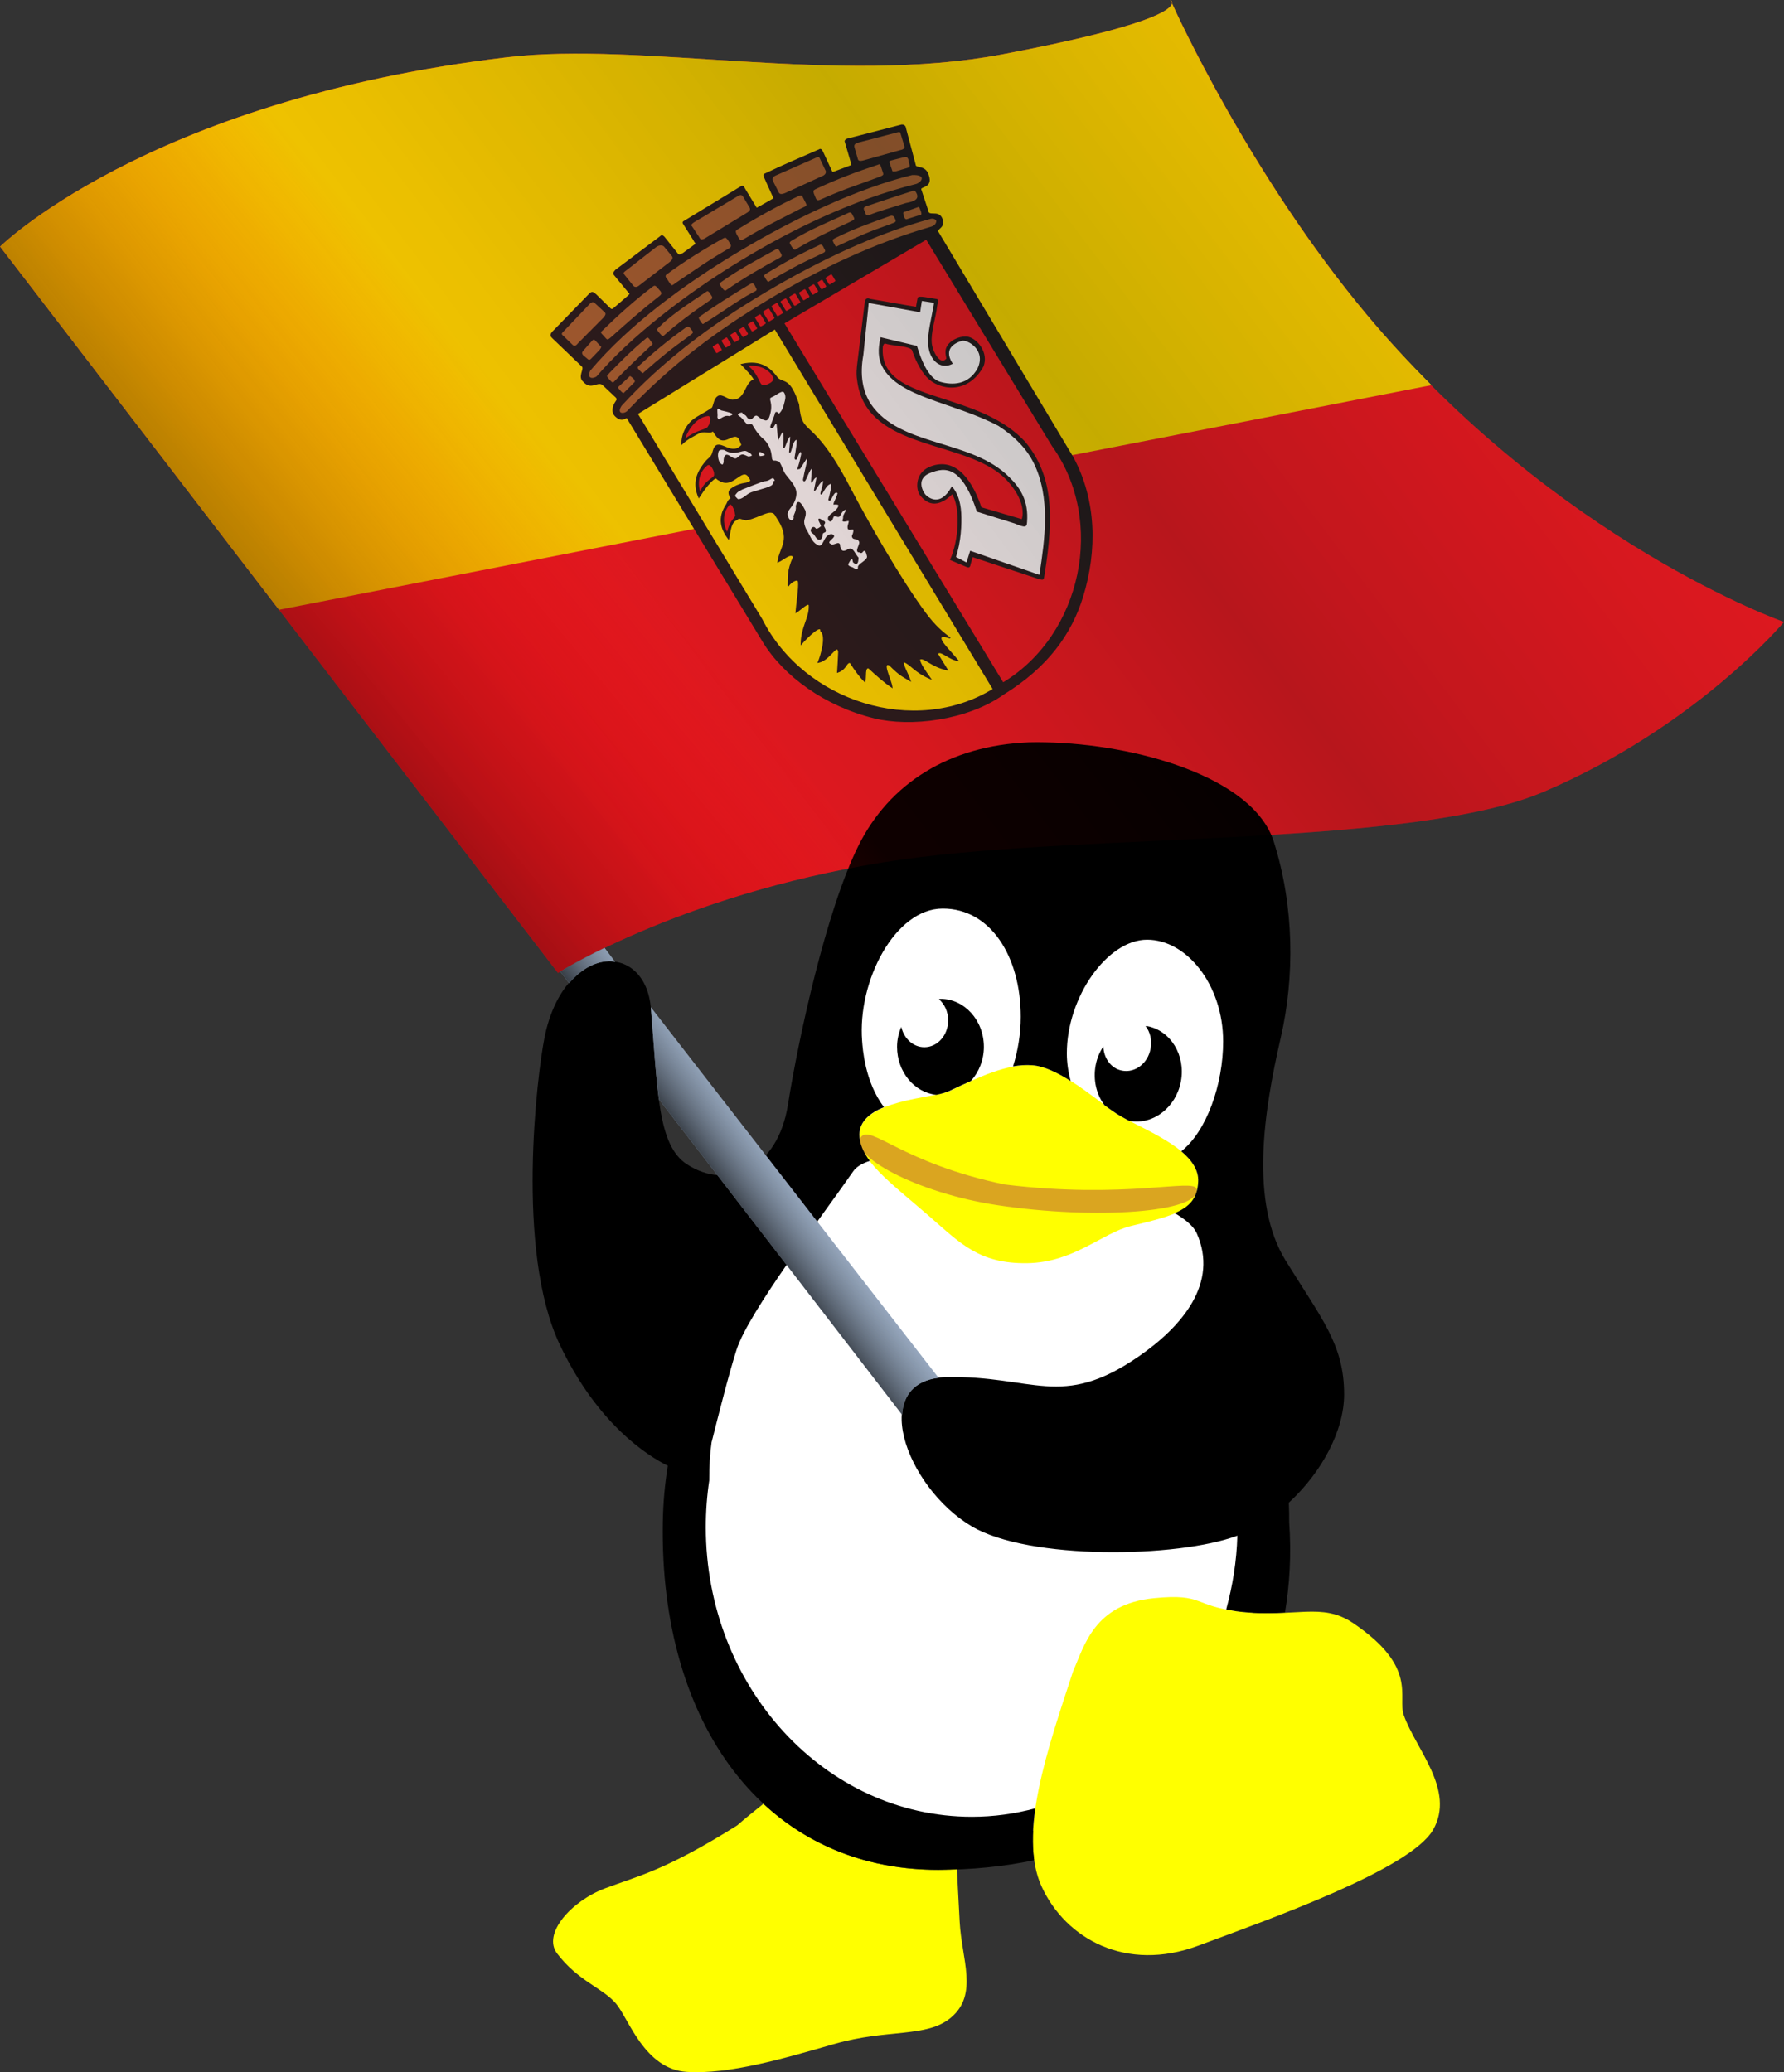 <?xml version="1.0" encoding="UTF-8"?>
<svg width="136.92" height="159.06" version="1.1" viewBox="0 0 136.92 159.06" xml:space="preserve" xmlns="http://www.w3.org/2000/svg"><rect x="0" y="0" width="136.92" height="159.06" fill="#333333" stroke="none"/><defs><linearGradient id="c" x1="223.41" x2="230.05" y1="533.28" y2="528.29" gradientUnits="userSpaceOnUse"><stop offset="0"/><stop stop-color="#b0c4de" stop-opacity="0" offset="1"/></linearGradient><linearGradient id="b" x1="184.56" x2="210.93" y1="499.91" y2="478.1" gradientUnits="userSpaceOnUse"><stop stop-opacity=".572" offset="0"/><stop stop-color="#f00" stop-opacity="0" offset="1"/></linearGradient><linearGradient id="a" x1="259.76" x2="198.52" y1="485.62" y2="531.87" gradientUnits="userSpaceOnUse" spreadMethod="reflect"><stop stop-opacity=".226" offset="0"/><stop stop-color="#f00" stop-opacity="0" offset="1"/></linearGradient></defs><g transform="translate(-172.53 -448.28)"><path d="m251.73 515.76c-8.793 0-15.918 6.704-15.918 14.974 0 2.1 0.467 4.111 1.297 5.925-7.489 5.684-12.675 16.545-12.675 27.06 0 15.179 8.862 26.028 21.842 26.028 12.981 0 25.409-15.89 25.409-31.069 0-7.764-2.736-14.412-7.163-19.042 1.963-2.49 3.154-5.564 3.154-8.902 0-8.27-7.154-14.974-15.947-14.974z" fill="#fff" fill-rule="evenodd"/><path d="m245.39 532.04c2.189-1.061 4.445-2.123 6.368-1.99 1.924 0.133 4.445 2.255 6.169 3.516 1.664 1.216 6.729 2.789 6.567 5.44-0.13 2.128-1.592 2.521-5.174 3.383-2.182 0.525-4.378 2.804-7.96 2.853-3.714 0.052-5.154-1.557-7.562-3.649-3.025-2.627-5.324-4.242-5.307-6.236 0.023-2.657 5.771-2.786 6.899-3.317z" fill="#ff0"/><path d="m172.54 467.21 42.813 55.75s10.15-6.415 26.519-8.719c14.316-2.015 39.21-0.949 49.121-5.178 11.794-5.033 18.454-13.042 18.454-13.042s-17.384-6.094-31.977-23.532c-9.257-11.062-15.11-24.209-15.11-24.209s2.306 1.283-12.889 4.17c-12.684 2.41-27.694-1.006-38.03 0.226-27.974 3.315-39.279 14.913-38.9 14.534z" fill="#ed1c24"/><path d="m262.36 448.28s0.11 0.231 0.119 0.252c0.025-0.169-0.119-0.252-0.119-0.252zm0.119 0.252c-0.073 0.499-1.648 1.76-13.008 3.918-12.684 2.41-27.693-1.006-38.029 0.227-27.974 3.314-39.279 14.911-38.9 14.532v2e-3l21.406 27.875 88.424-17.239v-0.023c-1.649-1.653-3.292-3.414-4.9-5.336-8.995-10.749-14.673-23.245-14.992-23.955z" fill="#fd0" stroke-width="1"/><g transform="matrix(.079 -.048 .048 .079 213.62 472.16)"><g stroke="#231f20" stroke-width="1px"><path d="m19.178 115.65-0.036 216.96c-0.005 33.266 16.252 72.319 46.13 102.22 21.422 21.437 64.381 41.458 102.11 38.68 42.831-0.309 73.859-13.76 97.838-35.084 29.786-26.488 50.916-62.414 53.027-102.72l1.424-218.02c-0.213-4.077 7.751 0.226 8.613-8.544 0.712-7.239-9.248-5.98-6.579-11.552l4.098-17.72c0.934-3.25 8.897 3.783 11.312-6.258 2.854-9.213-6.542-10.39-4.608-13.714l8.91-30.257c0.867-1.773-0.218-3.108-1.296-3.666l-43.976-13.245c-1.777-0.699-3.136-0.029-3.103 0.494l-4.85 18.072c-0.561 0.636 0.08 2.475-2.003 1.589l-14.077-2.637c-2.796-0.748-1.371-1.113-1.771-1.643l1.992-17.515c0.268-2.542-0.312-3.217-1.266-3.069-15.887-2.15-30.768-4.377-49.641-6.298-0.645-0.071-0.864 0.927-1.025 2.066l-2.23 18.082c-0.123 0.594 0.099 1.532-0.938 1.212l-13.309-0.384c-0.988-0.35-2.913 0.612-2.81-1.265l-9e-3 -17.557c0.2-3.42 0.215-3.381-3.037-3.378l-52.731 0.047c-2.834-0.246-2.461 0.241-2.418 2.848l0.242 14.732c-0.416 1.329 1.043 4.066-1.591 3.731l-11.919 1.007c-3.389-0.127-4.254-0.597-4.312-2.889l-1.952-15.069c-0.226-2.334-0.558-4.494-2.624-3.762l-46.179 4.536c-2.842 0.833-3.058 1.667-2.811 2.5l2.756 18.998c0.69 1.08 0.497 2.05-3.764 2.511l-12.685 2.13c-1.777 0.334-3.642 0.889-4.208-1.804l-3.986-15.693c-0.899-1.712-0.523-4.3-4.735-2.833l-42.107 10.91c-3.835 1.235-2.263 3.242-1.99 5.064l8.546 31.984c0.592 3.266-7.59 5.476-5.642 11.169 1.634 9.286 9.604 5.279 12.159 10.275l3.652 13.299c1.263 3.546 0.148 4.121-1.035 4.61-5.513 2.416-8.028 6.161-7.147 9.892 2.039 8.641 7.452 4.436 7.597 6.949z" fill="#231f20"/><path d="m27.961 116.72 134.48-0.906-0.453 350.02c-76.944 0.346-140.37-72.714-134.31-149.49z" fill="#fd0"/><path d="m308.59 117.4-137.65-1.811 0.453 350.02c76.944 0.346 143.54-70.45 137.47-147.23z" fill="#ed1c24"/></g><g fill="#a76535" stroke="#231f20"><g stroke-width="1px"><path d="m13.148 65.403c-5.914 3.64-3.661 7.797 2.042 7.877 40.789-13.345 97.961-20.224 153.16-20.112 49.999 0.101 104.94 5.225 156.66 21.279 5.916 1.187 11.988-3.13 1.171-9.044-45.607-14.41-103.99-20.119-157.54-20.418-51.121-0.286-107.85 4.493-155.49 20.418z"/><path d="m20.15 103.91c-8.419 3.987-1.593 8.752 3.209 6.71 51.539-13.674 96.952-18.088 148.49-17.793 48.427 0.277 98.315 5.619 145.28 18.376 4.193 1.187 6.549-1.416 6.739-2.421 0.257-1.36-0.925-3.875-4.405-4.58-45.705-13.079-97.442-18.233-147.33-18.817-53.971-0.632-104.34 4.668-151.99 18.525z"/><path d="m10.231 26.311c-2.721 0.766-1.879 2.126-1.459 3.792l2.626 10.078c0.543 1.694 1.628 2.846 5.251 1.459l28.882-7.161c4.019-1.196 4.058-2.758 3.501-4.376l-2.917-10.211c-0.711-2.305-2.308-2.744-5.198-1.883z"/><path d="m80.91 9.921c-2.818 0.222-2.526 1.45-2.438 3.167l1.423 10.935c0.203 1.767 1.447 3.647 5.271 2.991l31.069-3.424c4.174-0.391 5.056-2.185 4.824-3.881l-1.413-9.775c-0.249-2.399-3.211-4.083-6.214-3.801z"/></g><path d="m334.32 28.821c2.895 0.788 1.999 2.187 1.552 3.903l-2.382 9.274c-0.578 1.743-1.732 2.928-5.587 1.501l-30.18-8.465c-4.275-1.23-4.318-2.838-3.725-4.503l2.556-9.411c0.757-2.372 2.455-2.823 5.53-1.938z" stroke-width="1.046px"/><g stroke-width="1px"><path d="m266.01 11.742c2.806 0.34 2.182 1.812 2.023 3.524l-1.049 10.361c-0.277 1.757-2.115 3.466-5.908 2.651l-32.87-3.86c-4.154-0.565-5.107-2.238-4.804-3.922l0.779-10.403c0.349-2.387 1.86-3.604 4.848-3.196z"/><path d="m151.22 4.88c-3.798 0.093-4.437 1.048-4.017 2.715l0.337 9.001c0.543 1.694-2.008 5.808 5.79 5.363l39.923-0.024c3.48-0.253 3.789-1.681 3.905-3.299l0.045-10.076c-0.038-2.17-0.692-3.282-3.852-3.364z"/><path d="m38.572 42.337c-2.402 0.129-1.878 2.125-1.459 3.792l0.695 3.803c0.543 2.538 1.99 2.122 5.975 1.459 15.886-2.944 30.086-5.64 50.763-8.116 3.484-0.417 3.16-2.034 3.342-3.058l-0.745-4.78c-0.711-2.305-1.101-2.864-3.388-2.728-19.882 2.094-37.862 5.614-55.184 9.629z"/><path d="m17.249 48.106c-1.483 0.597-3.264 0.797-2.896 3.862l1.81 5.31c0.572 0.735 0.879 1.66 3.62 0.845l9.172-2.414c1.814-0.764 3.194-1.529 2.776-2.293l-1.448-6.758c-0.409-2.901-2.669-1.607-4.827-1.086z"/></g></g><path d="m270.82 211.53c1.627 0.205 1.156-5.974 6.487-8.805 5.952-3.161 14.962-0.996 18.601 2.71 5.301 5.399 7.165 19.472-2.038 26.573-23.193 13.475-41.332-2.302-44.203-16.56-1.622-8.051-0.378-18.513 1.31-25.566-0.79-4.47-9.443-9.444-15.302-15.181-1.75-2.25-2.645-1.817-4.668-0.258-17.328 23.626 3.564 44.441 25.525 70.156 14.462 16.934 29.387 35.992 34.165 59.377 5.112 34.842-10.234 63.224-43.094 101.84-3.593 4.043-2.501 3.95-6.247 0.234l-37.115-43.595-4.206 3.801c-2.859 3.008-2.697 2.875-5.449-1.063l-7.015-9.72c14.417-10.066 29.889-32.107 29.732-46.368-21.311 5.18-22.742-8.79-23.277-12.824-0.618-4.662 4.922-17.05 18.198-15.37 25.043 3.671 23.51 31.777 19.109 50.744l24.053 26.391c10.736-9.113 9.637-31.23 3.163-45.874-18.305-41.4-82.36-73.936-59.529-124.37 2.097-5.093 4.761-8.482 8.202-12.841l30.526-38.669c1.538-2.01 3.077-2.692 4.615-0.352l29.559 25.84 5.245-5.879c0.959-1.626 7.625 4.902 12.628 9.053 0.933 0.94-1.667 2.821-2.414 3.771-7.043 8.952-16.352 16.369-20.385 24.676-3.077 6.338-3.958 20.058 3.825 18.121z" fill="#231f20" stroke="#231f20" stroke-width="1px"/><path d="m272.94 216.74c-0.268-16.304 13.573-13.165 17.006-12.214 4.71 1.304 14.112 17.49-0.633 27.184-13.802 8.051-25.845 1.193-32.953-6.715-4.837-5.381-6.307-15.689-1.197-35.622l-21.52-21.286c-6.71 6.969-10.504 13.552-10.949 21.068-1.704 28.755 35.338 55.75 56.795 91.676 7.638 15.948 10.059 29.288 9.17 40.973-2.518 33.123-26.063 60.953-43.385 81.849-1.467 2.195-1.763 1.107-3.294-0.731l-36.874-44.668-7.719 6.783-5.614-9.356c10.226-8.469 18.613-20.981 22.873-29.011 4.668-8.797 5.786-15.863 4.962-21.981-17.191 9.659-21.594-2.591-22.398-5.968-0.604-2.536-0.741-17.956 15.381-13.68 7.431 1.374 13.42 4.831 16.204 12.918 2.487 7.223 2.416 18.14-1.468 34.566l21.601 24.532c1.512 2.204 2.948 4.024 4.264 5.244 2.201 2.249 2.978 0.953 4.388-1.016 9.871-13.806 9.823-26.174 6.685-38.697-10.435-43.798-64.683-68.439-66.79-112.18-0.28-12.494 4.423-25.244 16.051-38.349l24.312-32.057c2.036-3.039 1.983-2.917 4.578-0.621l30.056 26.596 6.082-7.251 6.129 5.135c2.662 1.85 2.486 2.176 0.688 4.199-11.178 12.572-18.969 19.677-22.181 28.93-3.339 9.618 0.116 18.869 9.75 19.746z" fill="#fff" stroke="#231f20" stroke-width="1px"/><g fill="#a76535" stroke="#231f20"><g stroke-width="1px"><path d="m306.38 43.362c2.402 0.129 1.878 2.125 1.459 3.792l-1.066 4.73c-0.543 2.538-1.99 2.122-5.975 1.459-15.886-2.944-29.715-6.568-50.392-9.044-3.484-0.417-3.16-2.034-3.342-3.058l0.745-4.78c0.711-2.305 1.101-2.864 3.388-2.728 19.882 2.094 37.862 5.614 55.184 9.629z"/><path d="m327.7 49.131c1.483 0.597 3.264 0.797 2.896 3.862l-1.81 5.31c-0.572 0.735-0.879 1.66-3.62 0.845l-9.172-2.414c-1.814-0.764-3.194-1.529-2.776-2.293l1.448-6.758c0.409-2.901 2.669-1.607 4.827-1.086z"/><path d="m106.77 34.333 0.163 4.157c0.187 3.77 2.12 2.524 6.159 2.418 16.14-0.721 30.134-1.871 50.955-1.466 3.509 0.068 3.411-1.577 3.733-2.567l-0.077-4.837c-0.386-2.381-0.695-2.989-2.978-3.17-19.98-0.674-38.127-0.41-55.837 1.172-2.258 0.295-2.374 1.886-2.116 4.293z"/></g><path d="m239.25 35.773-0.281 4.151c-0.296 3.763-2.289 2.464-6.519 2.245-16.894-1.171-31.527-2.711-53.356-2.887-3.679-0.03-3.532-1.672-3.843-2.671l0.21-4.833c0.468-2.369 0.807-2.969 3.205-3.086 20.955-0.116 39.964 0.654 58.48 2.73 2.358 0.358 2.437 1.951 2.103 4.35z" stroke-width="1.024px"/><g stroke-width="1px"><path d="m24.347 75.703c13.529-3.488 27.284-6.954 43.037-9.206 0.852 0.026 2.159 0.262 2.014 4.176-0.133 0.993 1.011 3.492-0.696 3.885-15.039 3.097-29.697 6.383-43.501 9.974-1.371 0.467-2.268-0.82-2.702-4.036-0.16-1.187-0.331-2.318-0.3-2.987 0.041-0.862 0.615-1.518 2.147-1.806z"/><path d="m79.916 64.382c13.529-3.488 29.325-3.986 50.087-4.939 0.852 0.026 2.159 0.262 2.014 4.176-0.133 0.993 1.011 4.234-2.551 4.441-17.079 0.871-33.408 2.302-48.695 5.151-1.371 0.467-2.268-0.82-2.702-4.036-0.16-1.187-0.331-2.318-0.3-2.987 0.041-0.862 0.615-1.518 2.147-1.806z"/><path d="m144.04 59.011c18.525-1.435 35.808-0.315 53.808 0.439 0.849 0.073 2.141 0.381 1.78 4.281-0.188 0.984 0.775 4.284-2.793 4.293-18.4-0.818-33.67-1.221-52.431-0.151-1.395 0.39-2.219-0.944-2.474-4.179-0.094-1.194-0.203-2.332-0.134-2.999 0.088-0.858 0.698-1.481 2.244-1.684z"/><path d="m211.59 60.029c18.58-0.102 34.44 2.627 52.339 4.67 2.697 0.134 3.592 1.276 2.953 5.14 0.298 4.575-3.245 2.844-5.506 2.968-18.294-2.137-31.269-3.634-50.059-3.913-1.419 0.289-2.146-1.101-2.168-4.346-8e-3 -1.197-0.035-2.341 0.082-3.001 0.15-0.849 0.803-1.427 2.359-1.519z"/><path d="m278.55 67.388c4.666 1.197 23.68 5.224 40.095 9.308 2.697 0.134 3.592 1.276 2.953 5.14-1.371 6.059-8.811 2.844-12.37 1.67-12.728-3.064-22.364-5.861-30.95-7.252-2.718-0.267-2.888-2.399-2.168-4.346 0.258-2.348 0.173-4.9 3.739-4.149z"/><path d="m179.3 72.397c18.58-0.102 32.213 0.586 50.113 2.63 2.697 0.134 3.592 1.276 2.953 5.14 0.298 4.575-3.245 2.844-5.506 2.968-18.294-2.137-29.043-2.707-47.832-2.985-1.419 0.289-2.146 0.012-2.168-3.233-8e-3 -1.197-0.035-2.341 0.082-3.001 0.15-0.849 0.803-1.427 2.359-1.519z"/><path d="m243.35 76.876c18.512 1.594 31.098 4.265 48.737 7.934 2.673 0.38 4.018 1.784 3.399 4.646-0.12 4.583-3.491 2.536-5.754 2.454-18.023-3.797-28.674-5.346-47.36-7.338-1.439 0.158-2.138-0.184-1.864-3.417 0.101-1.193 0.179-2.334 0.355-2.981 0.227-0.832 0.93-1.348 2.488-1.297z"/><path d="m114.74 74.163c14.499-1.029 29.431-1.269 49.371-1.266 2.697 0.134 3.592 1.276 2.953 5.14 0.298 4.575-3.245 2.844-5.506 2.968-12.543-0.838-33.681 1.004-47.09 0.91-1.419 0.289-2.146 0.012-2.168-3.233-8e-3 -1.197-0.035-2.341 0.082-3.001 0.15-0.849 0.803-1.427 2.359-1.519z"/><path d="m49.603 82.969c18.225-3.62 31.741-5.528 49.704-6.913 2.673-0.379 3.769 0.572 3.873 4.487 1.16 4.436-2.647 3.407-4.844 3.958-18.367 1.368-29.029 2.845-47.532 6.132-1.339 0.553-2.104 0.419-2.741-2.764-0.235-1.174-0.478-2.292-0.488-2.962-0.014-0.862 0.518-1.554 2.029-1.938z"/><path d="m305.81 88.542 10.946 2.226c0.773 0.227 0.931 0.893 0.769 1.788-0.291 1.611-0.505 5.632-2.253 5.818l-12.801-3.154c-1.791-1.753-0.227-4.856 0.265-6.246 0.325-0.92 1.735-1.252 3.075-0.433z"/><path d="m36.91 86.864-10.946 2.226c-0.773 0.227-0.931 0.893-0.769 1.788 0.291 1.611 0.505 5.632 2.253 5.818l12.801-3.154c1.791-1.753 0.227-4.856-0.265-6.246-0.325-0.92-1.735-1.252-3.075-0.433z"/></g></g><path d="m153.06 410.39c-2.662-7.036-5.449-14.149-6.754-29.121-2.939-33.715-1.591-87.922 0.584-120.7 4.56-68.702-13.185-54.98-0.439-80.87 5.148-22.471-0.999-20.709-3.584-27.386-0.762-9.698-3.508-20.264-19.504-25.488 0 0 4.078 16.759 1.976 16.244-7.254-1.776-13.983 10.463-22.965 5.671-3.92-1.213-5.577-9.17-9.273-9.321-3.658-0.149-6.112 3.556-9.092 5.648-8.916 0.801-16.19-0.978-22.666 1.063-6.039 1.903-11.015 5.468-14.578 11.24 6.376-1.393 11.503-0.675 16.081-0.523 6.354 0.212 7.778 5.705 11.718 4.486-0.114 3.117 0.138 5.582 0.668 7.549 2.168 8.044 14.299 1.616 14.549 9.767l-0.884 5.462c-12.15 4.242-13.27-12.861-19.905-10.185-2.197 0.786-3.756 3.181-5.928 4.458-1.923 1.131-4.464 1.157-6.337 1.778-12.226 4.057-19.171 10.075-20.982 22.423 4.482-1.916 6.457-3.519 15.011-5.944 7.612-1.714 4.844 0.065 6.873 2.659 6.484 13.45 24.958-2.991 22.271 14.026-4.534 1.45-5.936-2.735-15.981-2.685-3.233 0.016-5.522 0.636-5.647 5.355 0.244 1.725-0.576 1.405-1.956 1.568-1.764 0.399-2.775 1.614-4.143 2.264-12.094 5.757-14.136 14.865-13.291 24.936 4.499-4.555 8.614-11.218 14.168-9.97 3.298-1.204 4.406 3.33 6.922 4.301 10.678 4.12 23.792 1.37 22.463 10.392 1.325 23.772-10.334 23.079-18.365 33.058 4.876 0.707 13.356-1.469 13.196 3.267-10.764 7.309-12.495 12.533-16.344 18.247 2.71-1.648 10.714-1.996 9.085 1.603-2.092 4.562-9.873 13.599-14.857 20.436 4.473 0.111 13.839-2.601 12.3 0.98-5.113 9.183-14.634 11.545-22.269 23.682 7.652-2.351 22.998-5.929 19.549-0.74 2.074 6.515-10.857 17.953-15.351 21.204 9.442 3.358 21.9-6.383 18.998 1.363-4.341 6.577-6.846 10.091-9.553 13.944 7.823 1.661 10.199-3.834 13.115-1.401 0.171 7.883 0.801 14.62 2.102 19.677 2.879-2.69 5.758-10.584 8.636-7.959 2.718 9.669 5.437 17.982 8.155 23.7 2.587-5.936 3.323-22.978 7.939-16.74 3.019 12.897 5.31 14.881 7.803 19.888 1.248-5.344 1.287-16.126 3.743-16.031 3.913 4.643 3.009 11.498 11.485 23.389-0.465-7.024-1.251-14.527 0.457-18.292 4.41-0.903 5.065 9.816 15.274 19.33l-0.1-15.39c3.881-2.76 5.854 8.648 11.644 13.291-1.309-8.621-3.553-17.71-2.971-21.457 0.512-3.298 2.555-3.278 6.957 1.852z" fill="#231f20" stroke="#231f20" stroke-width="1px"/><g fill="#fff" stroke="#231f20" stroke-width="1px"><path d="m129.04 311.24c1.068 0.599 3.175-0.705 1.061 5.727-1.113 3.97-11.264 1.494-11.455 4.667-1.885 1.606-3.018 0.201-3.972-1.915-0.808-1.792-3.186-3.033-2.392-5.51 3.369-1.83 7.876-5.212 5.303 1.061 1.258 4.071 3.069 1.49 4.879-1.061-0.742-3.613 0.785-9.873-2.97-9.97-4.322 0.097-6.961-1.183-5.091-6.152 2.932-4.277-4.597-2.093-5.515-5.091-3.307-4.552 5.958-3.243 5.727-5.091-0.327-1.416-1.053-2.295-4.03-2.121-4.122 0.186-9.341 7.558-11.879 1.485-2.734-4.351-0.836-10.555-1.061-15.909 1.166-9.662 5.237-7.287 7.424-13.364 0.784-10.29-1.246-9.791-3.818-7.212-2.416 5.144-6.341 5.117-6.576 7.636-2.687 1.98-4.242 1.414-4.667-1.697 0.171-9.632 8.787-4.642 16.121-14.849 3.118-5.503 1.2-11.235 0.543-18.001-0.347-3.572 1.143-7.431 0.942-11.696l-1.909-2.121c-1.316-0.883-3.204-1.29-1.273-4.879 2.219-4.576 2.775-7.943 2.508-12.301-0.273-4.465-2.895-5.727-2.508-18.881-0.903-1.378-2.931-0.925-3.475-2.44-0.775-2.159-0.691-5.299-1.403-7.53-1.25-2.365-1.283-3.401-0.691-3.756 0.861-0.516 3.042-0.652 4.721 0.786-0.76 1.906 1.365 2.058 1.298 5.122-0.029 1.329 0.287 2.934 2.52 3.151 7.288-2.339 4.115 2.009 8.485 6.364 0.642 1.17 1.702 1.642 4.03 0 10.258-8.377 5.895-13.962 10.818-13.152 4.134 0.765 11.927-1.396 11.03 3.394-0.154 2.164-1.332 3.986-3.07 5.62-2.722 2.559-5.333 5.931-10.506 6.895-0.594-4.384-1.836-2.284-2.97-1.273l-7 5.515c-1.15 0.911-1.979 1.768 0.212 2.121 2.046-1.01 4.862-3.255 4.242 0l-5.091 10.394s2.957-2.017 3.94-2.513c4.366-2.205 2.354 2.181-4.152 11.21 0.035 1.202 8.626-7.495 9.835-5.036-0.103 0.711-4.886 7.037-7.502 10.763 0.404 1.43 7.172-8.278 10.757-5.928-0.764 2.531-4.158 6.127-6.619 9.158-1.538 1.893-4.196 4.202-2.654 4.619 4.272-3.182 8.209-5.935 6.377-1.348-4.241 4.823-6.99 7.16-9.559 9.196 1.306-0.684 1.004 0.626 2.071 0.108 6.088-2.955 9.884-5.19 9.61-3.714-0.367 1.971-7.043 7.79-12.105 13.575-1.802 4.647 9.616-7.054 11.377-4.366l-6.71 9.457c-0.906 1.269 4.14-3.436 6.187-1.151l-7.46 8.151c-1.262 1.362 8.4-4.74 10.207-3.23 1.323 1.106-6.899 7.772-7.237 8.533-0.535 1.14 4.308-1.954 6.487-2.781 1.795-0.681 3.653-0.975 5.703-0.095-0.477 2.091-4.885 6.428-9.22 10.724 0.433 2.639 7.866-6.269 9.572-0.991-2.372 2.718-6.176 4.482-7.663 6.082 4.86 2.524 2.982 4.045-0.453 5.26-3.976 1.407-10.038 0.071-10.154 4.074 0.824 3.401 4.051-1.362 5.4-1.028 1.788 0.442 2.403 3.279 3.967 2.309 3.182-1.974 6.286-3.228 8.023-1.186-0.447 0.849-2.635 1.503-4.767 3.026-1.055 0.753-0.814 1.879-2.865 3.031-0.311 1.581 4.068 1.591 4.26 2.969 0.163 1.171-2.982 2.506-3.835 4.88-0.635 1.825 3.405 1.726 3.387 2.994-0.017 1.182-1.163 2.63-3.811 4.431-1.494 3.346 3.662 2.622 2.707 7.416-1.119 2.299-6.907 4.623-5.04 6.372 1.214 0.169 0.704 2.799 3.394 1.061z"/><path d="m83.007 153.42c0.717-0.675 1.391-2.117 2.074-3.419 1.289-2.46 2.606-4.42 4.29 0.237 2.564 2.467 4.207 4.174 5.209 5.351 3.557 4.179-0.737 3.605-2.664 2.921-3.695-4.278-10.797 0.726-8.909-5.091z"/><path d="m61.721 219.2 0.497 1.89c3.836 2.69 8.361 0.025 13.088 1.117 8.59 1.984 17.149 5.165 18.942 3.126 0.998-0.304 1.236-1.837 2.07-1.335 1.013 0.609 1.5-2.065 0.696-3.125-1.173-1.545-3.939 0.316-7.857-1.903-0.994-0.563-18.879-3.606-18.879-3.606-2.647-0.272-4.261-0.234-5.348-0.038-2.793 0.894-3.942 1.092-3.21 3.876z"/><path d="m91.704 193.51c0.452 2.03 0.794 3.965-3.182 2.121-1.119-0.414-2.336-3.807-4.059-4.366-2.312-0.75-5.197 1.226-6.745-0.316-2.853-2.841-2.924-7.298-5.582-6.034-1.075 0.511-2.121 1.611-3.13 3.503-2.802 3.223-3.441 1.037-4.03-1.273 0.32-4.139 2.213-7.315 4.125-8.853 1.223-0.984 2.888-0.863 5.421 1.429 3.953 7.94 10.29 7.316 14.014 9.335 1.31 0.71 2.07 2.529 3.168 4.453z"/><path d="m96.795 196.69-0.849 4.03c-0.598-2.595 1.791 1.695 5.939 0.424-1.81-2.139-1.988-6.249-5.091-4.455z"/></g><g fill="#ed1c24"><g stroke="#231f20" stroke-width="1px"><path d="m54.582 230.21c1.234-2.13 3.201-11.58-1.485-9.121-8.364 2.944-12.846 11.482-12.727 19.515 8.695-9.556 13.639-6.455 14.212-10.394z"/><path d="m56.887 193.01c1.611-1.861 2.769-11.199-2.295-9.662-8.767 1.324-14.77 8.872-16.159 16.785 10.332-7.757 17.153-3.36 18.454-7.122z"/><path d="m73.212 156.52c2.374-0.653 8.495-6.856 3.431-8.391-8.026-3.769-21.028 1.718-26.578 7.527 14.597-1.772 19.976 3.27 23.148 0.864z"/><path d="m129.36 150.92c1.433 2.002 11.567 3.444 11.257-1.839 0.762-8.834-6.87-16.435-14.239-19.635 5.127 11.859-0.371 19.33 2.982 21.474z"/></g><g stroke="#ed1c24" stroke-linecap="round" stroke-linejoin="round"><g stroke-width="1.429"><rect x="111.02" y="102.24" width="3.988" height="5.152"/><rect x="119.92" y="101.75" width="3.927" height="5.64"/><rect x="128.54" y="101.57" width="3.866" height="5.823"/><rect x="136.63" y="101.57" width="3.805" height="5.823"/><rect x="145.58" y="101.57" width="3.744" height="5.823"/></g><rect x="153.78" y="99.812" width="3.748" height="7.577" stroke-width="1.63"/><rect x="161.88" y="99.292" width="4.133" height="8.096" stroke-width="1.685"/><rect x="170.24" y="98.985" width="4.168" height="8.404" stroke-width="1.545"/><rect x="178.75" y="99.591" width="3.809" height="7.798" stroke-width="1.654"/><rect x="186.87" y="100.15" width="4.26" height="7.242" stroke-width="1.671"/><rect x="195.5" y="101.2" width="4.659" height="6.189" stroke-width="1.429"/><rect x="204.44" y="101.57" width="4.171" height="5.823" stroke-width="1.429"/><rect x="212.98" y="101.86" width="3.44" height="5.529" stroke-width="1.376"/><rect x="220.59" y="102.07" width="4.821" height="5.323" stroke-width="1.322"/></g></g><path d="m104.72 274.93c-0.136-2.106-2.003-1.537-2.644-1.15-0.655 0.396-1.636 1.212-0.839 3.212 1.322 2.324-0.032 4.924 1.495 6.914 0.651 0.849 2.527 1.05 3.979-1.369 1.971-2.664 3.349-0.312 4.206-1.595 1.271-1.902-0.391-5.02 2.476-5.727 1.2-0.615 0.662-1.403 0-2.204-0.535-0.179-0.598-1.335-0.835-1.782-0.875-1.65-1.228-1.415-1.423-0.433-0.28 1.409-0.235 4.356-0.941 5.485-3.316 0.514-5.378 0.218-5.474-1.351z" fill="#231f20" stroke="#231f20" stroke-width="1px"/></g><path d="m249.63 539.2c9.309 1.145 14.526-0.491 14.727 0.332 0.447 1.834-7.807 2.385-15.258 1.26-6.277-0.948-11.549-3.854-10.481-5.241 0.746-0.969 3.177 2.019 11.012 3.648z" fill="#daa520"/><path d="m254.89 576.56c-1.952 5.964-4.257 12.526-2.413 16.538 1.843 4.012 6.488 6.592 12.018 4.531 5.53-2.06 16.291-5.863 18.026-8.899s-1.353-6.211-2.254-8.802c-0.494-1.419 1.122-3.661-3.872-7.051-2.432-1.651-4.434-0.397-8.698-0.891-3.658-0.424-2.705-1.413-6.603-1.031-4.589 0.45-5.337 3.652-6.204 5.604z" fill="#ff0"/><path d="m231.12 586.74c-0.742 0.586-1.556 1.252-2.004 1.651-5.53 3.47-7.537 3.858-10.14 4.834-2.603 0.976-4.843 3.495-3.685 5.011 1.63 2.133 3.453 2.609 4.51 3.832 0.964 1.116 2.171 5.03 5.424 5.247 3.253 0.217 7.486-1.035 11.378-2.152 4.045-1.161 7.04-0.448 8.902-2.004 2.141-1.79 0.827-4.473 0.678-7.369-0.123-2.376-0.166-3.074-0.206-4.038-0.483 0.018-0.955 0.059-1.444 0.059-5.394 0-9.937-1.842-13.412-5.07z" fill="#ff0"/><path d="m251.52 505.26c-6.204 0.243-10.741 3.207-13.088 7.9-2.503 5.006-4.633 14.891-5.424 19.897-0.79 5.006-4.622 6.624-7.752 4.598-2.24-1.449-2.244-5.512-2.771-11.968-0.429-5.259-6.716-5.005-8.165 2.24-0.557 2.783-2.252 16.352 1.179 23.582 2.909 6.13 6.768 8.527 8.283 9.285-0.228 1.413-0.358 2.854-0.383 4.333-0.263 15.51 7.857 26.677 21.135 26.677 2.553 0 5.03-0.241 7.369-0.737-0.172-1.207-0.116-2.555 0.088-3.979-1.56 0.416-3.185 0.648-4.864 0.648-11.278 0-20.428-9.966-20.428-22.226 0-1.222 0.091-2.428 0.265-3.596-1.3e-4 -0.03 0-0.059 0-0.088 0-0.969 0.046-1.916 0.177-2.83 0.581-2.299 1.325-5.246 1.916-7.104 0.922-2.898 6.59-10.282 8.961-13.707 0.237-0.342 0.671-0.601 1.268-0.796-0.503-0.672-0.802-1.329-0.796-2.034 8e-3 -0.996 0.813-1.653 1.887-2.093-1.482-1.933-1.639-4.544-1.68-5.07-0.364-4.606 2.516-10.17 6.19-10.17s5.984 3.692 5.984 8.312c0 1.306-0.218 2.603-0.59 3.803 0.506-0.093 1.002-0.121 1.474-0.088 0.903 0.062 1.926 0.565 2.948 1.209-0.187-0.685-0.295-1.399-0.295-2.122 0-4.341 3.12-8.725 6.161-8.725s5.836 3.47 5.836 7.811c0 3.305-1.269 6.899-3.213 8.43 0.806 0.677 1.351 1.462 1.297 2.358-0.076 1.253-0.636 1.888-1.798 2.388 0.853 0.505 1.453 1.027 1.68 1.533 1.713 3.821-1.091 7.157-4.481 9.492-5.928 4.084-8.051 1.419-14.768 1.562-6.06 0.132-3.133 8.437 2.004 11.467 4.376 2.581 15.736 2.425 20.369 0.707-0.052 1.966-0.364 3.852-0.855 5.66 0.308 0.059 0.65 0.129 1.061 0.177 1.375 0.159 2.454 0.107 3.449 0.059 0.362-2.148 0.495-4.453 0.324-6.927 0-0.505-4e-3 -1.005-0.029-1.503 2.542-2.337 4.245-5.553 4.245-8.312 0-3.821-1.714-5.779-4.481-10.258s-1.699-11.41-0.383-17.126c1.066-4.632 1.05-10.027-0.531-15.033-1.581-5.006-10.659-7.503-17.509-7.635-0.428-8e-3 -0.854-0.016-1.268 0zm-6.809 19.691c-0.041 0-0.078 0.028-0.118 0.029 0.432 0.379 0.707 0.957 0.707 1.621 0 1.144-0.813 2.063-1.828 2.063-0.858 0-1.566-0.666-1.769-1.562-0.199 0.473-0.324 0.976-0.324 1.533 0 1.918 1.32 3.502 3.007 3.685 0.429-0.085 0.804-0.201 1.002-0.295 0.547-0.265 1.101-0.52 1.651-0.766 0.012-6e-3 0.017-0.024 0.029-0.029 0.594-0.672 0.973-1.583 0.973-2.594 0-2.039-1.493-3.685-3.331-3.685zm15.741 2.093c0.355 0.452 0.505 1.086 0.383 1.739-0.21 1.125-1.184 1.867-2.181 1.68-0.843-0.158-1.41-0.939-1.444-1.857-0.283 0.429-0.487 0.897-0.59 1.444-0.212 1.136 0.065 2.253 0.678 3.066 0.202 0.152 0.434 0.307 0.619 0.442 0.319 0.233 0.788 0.502 1.297 0.766 8e-3 4e-3 0.022-4e-3 0.029 0 1.796 0.318 3.548-1.043 3.92-3.036 0.375-2.004-0.787-3.907-2.594-4.245-0.04-8e-3 -0.078 6e-3 -0.118 0z" fill-rule="evenodd"/><path d="m218.92 521.03c-1.985 0.962-3.113 1.658-3.39 1.828l0.678 0.884c0.987-1.157 2.167-1.727 3.243-1.68 0.102 5e-3 0.195 0.044 0.295 0.059l-0.825-1.091zm3.567 4.569c3e-3 0.03-3e-3 0.058 0 0.088 0.228 2.793 0.364 5.108 0.619 6.986l18.659 24.201c0.095-1.489 0.937-2.603 2.8-2.83l-22.08-28.44z" fill="#b0c4de"/><path d="m218.92 521.03c-1.985 0.962-3.113 1.658-3.39 1.828l0.678 0.884c0.987-1.157 2.167-1.727 3.243-1.68 0.102 5e-3 0.195 0.044 0.295 0.059l-0.825-1.091zm3.567 4.569c3e-3 0.03-3e-3 0.058 0 0.088 0.228 2.793 0.364 5.108 0.619 6.986l18.659 24.201c0.095-1.489 0.937-2.603 2.8-2.83l-22.08-28.44z" fill="url(#c)" opacity=".677"/><path d="m172.54 467.21 42.813 55.75s10.15-6.415 26.519-8.719c14.316-2.015 39.21-0.949 49.121-5.178 11.794-5.033 18.454-13.042 18.454-13.042s-17.384-6.094-31.977-23.532c-9.257-11.062-15.11-24.209-15.11-24.209s2.306 1.283-12.889 4.17c-12.684 2.41-27.694-1.006-38.03 0.226-27.974 3.315-39.279 14.913-38.9 14.534z" fill="url(#a)"/><path d="m172.54 467.21 42.813 55.75s10.15-6.415 26.519-8.719c14.316-2.015 39.21-0.949 49.121-5.178 11.794-5.033 18.454-13.042 18.454-13.042s-17.384-6.094-31.977-23.532c-9.257-11.062-15.11-24.209-15.11-24.209s2.306 1.283-12.889 4.17c-12.684 2.41-27.694-1.006-38.03 0.226-27.974 3.315-39.279 14.913-38.9 14.534z" fill="url(#b)"/></g></svg>
